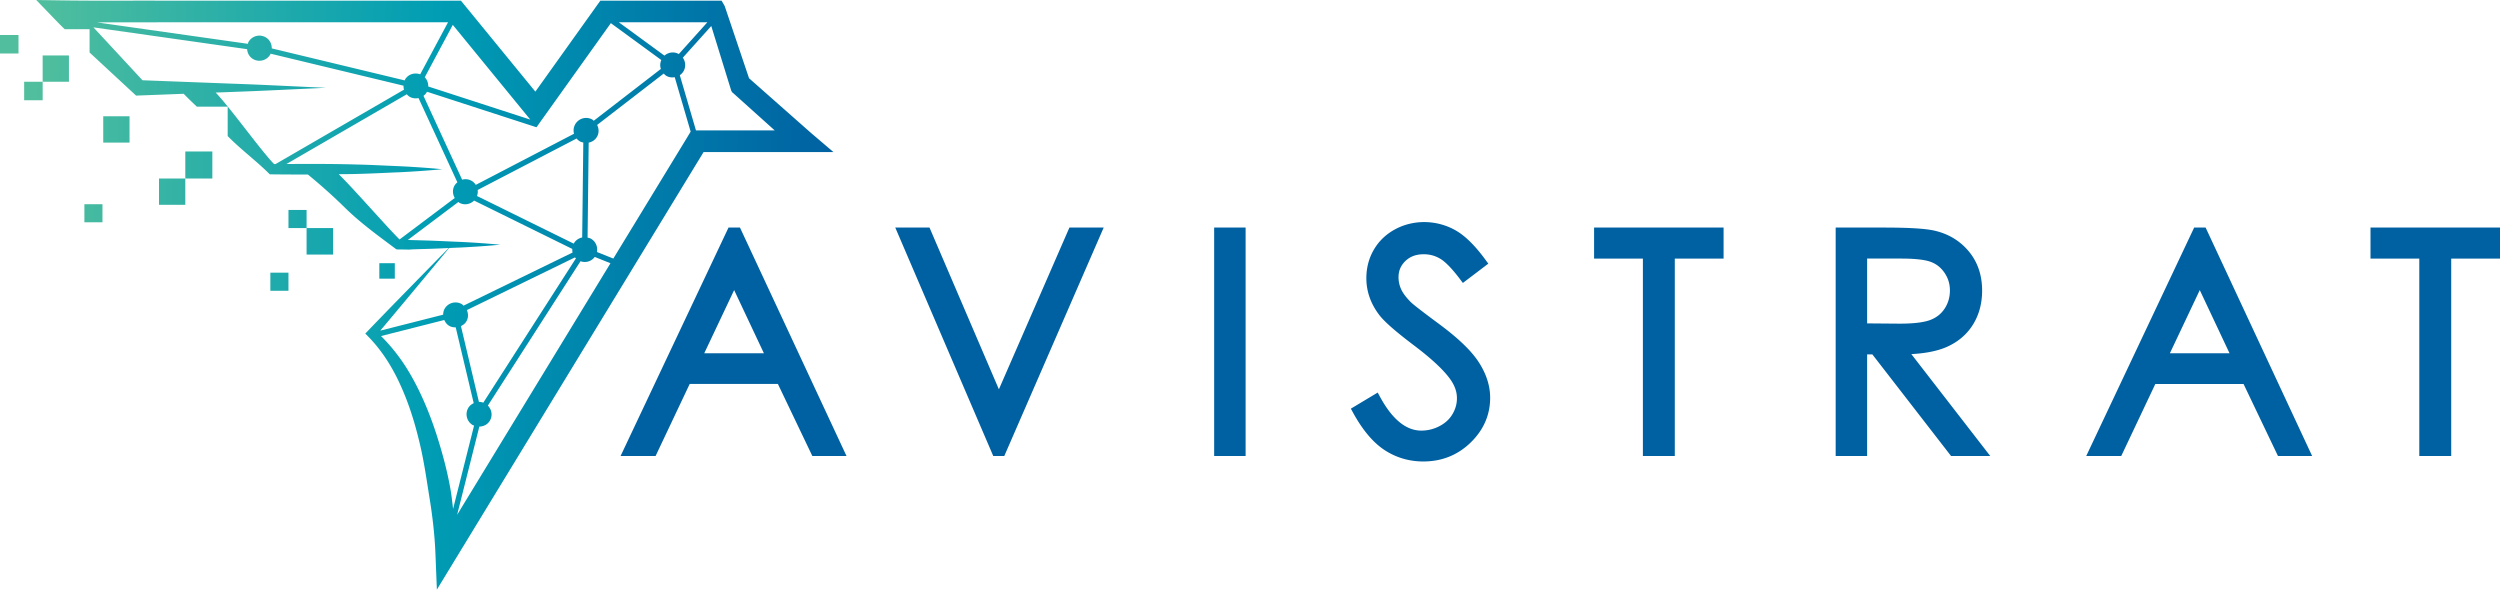 <svg xmlns="http://www.w3.org/2000/svg" xmlns:xlink="http://www.w3.org/1999/xlink" data-name="Layer 2" viewBox="0 0 1729.39 407.85"><defs><linearGradient id="a" x1="576.19" x2="15.01" y1="124.9" y2="111.13" gradientUnits="userSpaceOnUse"><stop offset="0" stop-color="#0061a2"/><stop offset=".49" stop-color="#009db4"/><stop offset=".99" stop-color="#51bf9d"/></linearGradient><linearGradient xlink:href="#a" id="b" x1="573.98" x2="12.8" y1="208.4" y2="194.64"/><linearGradient xlink:href="#a" id="c" x1="577.76" x2="16.59" y1="60.68" y2="46.92"/><linearGradient xlink:href="#a" id="d" x1="575.72" x2="14.55" y1="143.78" y2="130.02"/><linearGradient xlink:href="#a" id="e" x1="574.94" x2="13.77" y1="175.61" y2="161.84"/><linearGradient xlink:href="#a" id="f" x1="575.31" x2="14.14" y1="160.57" y2="146.8"/><linearGradient xlink:href="#a" id="g" x1="574.24" x2="13.07" y1="204.23" y2="190.47"/><linearGradient xlink:href="#a" id="h" x1="574.47" x2="13.29" y1="194.95" y2="181.19"/><linearGradient xlink:href="#a" id="i" x1="576.76" x2="15.58" y1="101.7" y2="87.94"/><linearGradient xlink:href="#a" id="j" x1="575.33" x2="14.15" y1="160.05" y2="146.28"/><linearGradient xlink:href="#a" id="k" x1="577.37" x2="16.2" y1="76.55" y2="62.78"/><linearGradient xlink:href="#a" id="l" x1="578.16" x2="16.98" y1="44.63" y2="30.87"/></defs><g data-name="Layer 1"><path d="M503.96 157.41 429.3 315.42h24.22l23.58-49.81h61.02l23.81 49.81h23.64l-73.69-158.01h-7.92Zm24.48 86.96h-41.27l20.68-43.7 20.59 43.7Zm162.55 24.94-48-111.9H619.3l67.78 158.01h7.65l68.76-158.01h-23.71l-48.79 111.9zm148.91-111.9h21.76v158.01H839.9zm155.33 66.51c-13.55-10.01-17.93-13.6-19.18-14.81-3.33-3.33-5.62-6.38-6.83-9.09a19.98 19.98 0 0 1-1.78-8.22c0-4.52 1.57-8.21 4.79-11.28 3.27-3.12 7.41-4.64 12.68-4.64 4.16 0 7.89 1.03 11.42 3.13 3.62 2.16 8.2 6.9 13.62 14.07l2 2.65 17.6-13.35-1.93-2.63c-7.29-9.95-14.07-16.63-20.74-20.42-13.03-7.4-29.19-7.59-41.92-.65-6.24 3.4-11.16 8.13-14.6 14.05-3.44 5.9-5.18 12.53-5.18 19.68 0 9 2.92 17.46 8.66 25.1 3.3 4.56 11.23 11.56 24.25 21.39 12.22 9.22 20.7 17.14 25.21 23.55 3.06 4.33 4.54 8.59 4.54 13.01 0 3.89-1 7.48-3.05 10.98-2.03 3.46-4.93 6.17-8.88 8.26-3.95 2.1-8.24 3.17-12.75 3.17-10.5 0-20.08-7.83-28.47-23.28l-1.66-3.04-18.57 11.14 1.53 2.8c6.55 11.96 13.87 20.65 21.77 25.83 7.99 5.24 17.02 7.9 26.83 7.9 12.78 0 23.78-4.4 32.72-13.08 8.97-8.71 13.51-19.13 13.51-30.99 0-8.23-2.63-16.48-7.84-24.54-5.14-7.95-14.22-16.69-27.78-26.7Zm107.49-45.05h33.76v136.55h22.07V178.87h33.75v-21.46h-89.58v21.46zm244.02 61.09c7.79-3.45 13.88-8.65 18.1-15.45 4.19-6.76 6.31-14.66 6.31-23.49 0-10.64-3.09-19.76-9.2-27.11-6.08-7.3-14.06-12.14-23.73-14.35-6.28-1.44-17.7-2.14-34.91-2.14h-33.47v158.01h21.76v-70.28h3.61l54.44 70.28h27.11l-54.58-70.47c10.05-.54 18.29-2.21 24.56-4.99Zm-32.35-16.07-22.79-.19v-44.84h23.38c9.9 0 16.97.82 21.03 2.44 3.86 1.54 6.9 4.04 9.29 7.65 2.4 3.63 3.57 7.55 3.57 12.01s-1.16 8.65-3.55 12.35c-2.34 3.65-5.54 6.24-9.77 7.92-4.43 1.76-11.57 2.65-21.16 2.65Zm203.44-66.48-74.66 158.01h24.22l23.58-49.81h61.02l23.81 49.81h23.64l-73.69-158.01h-7.92Zm24.47 86.96h-41.27l20.68-43.7 20.59 43.7Zm97.51-86.96v21.46h33.75v136.55h22.08V178.87h33.75v-21.46h-89.58z" style="fill:#0061a2"/><path d="M128.19 104.79h18.7v18.7h-18.7z" style="fill:url(#a)"/><path d="m561.06 92-42.91-37.89-16.84-49.93-2.16-3.73H415.3l-2.24 3.13-42.72 59.81-49.26-60.2-2.25-2.74h-207.5C88.67.37 66.01.62 43.34.28L25.08.01l12.85 13.34c2.23 2.32 4.51 4.59 6.82 6.84h17.22v16.13c1 .93 2.01 1.86 3.01 2.79l27.41 25.4 1.76 1.63 2-.08 30.91-1.18c2.68 2.77 5.82 5.81 9.1 8.89h21.34v20.34c8.28 8.55 19.85 17.28 28.15 25.52l.99.98h1.48c8.29.1 16.59.13 24.88.13 8.84 7.22 17.47 14.93 25.56 22.89 10.82 10.65 23.12 19.47 35.23 28.56.56.42.93.36 1.62.37 5.59.05 7.55.1 8.15.12-.35-.03-.2-.15 8.28-.39 6.17-.14 12.35-.42 18.52-.7-18.57 18.94-37.18 37.85-55.56 56.96l-2.11 2.19 2.31 2.37c9.21 9.44 16.33 20.79 21.82 32.87 5.55 12.07 9.65 24.83 12.82 37.81 3.3 12.97 5.2 26.26 7.29 39.49 2.2 13.16 3.77 26.72 4.29 39.79l.99 24.8 12.87-21.12 171.63-281.57h89.8l-15.45-13.17Zm-71.73-76.59-19.76 21.98c-3.3-1.86-7.23-1.27-9.93 1.09L428.06 15.4h61.27ZM371.06 88.03l.03-.09.05.06 5.68-7.96 45.74-64.03 34.91 25.52c-.88 2.02-.98 4.18-.31 6.16l-46.44 35.85c-.32-.25-.54-.59-.91-.8a8.685 8.685 0 0 0-12.73 9.78l-67.95 35.36c-.72-1.08-1.61-2.05-2.81-2.75a8.659 8.659 0 0 0-6.64-.85l-26.73-57.97c.9-.68 1.68-1.54 2.28-2.58.05-.09.06-.19.1-.28l75.74 24.57ZM322.95 214.5l74.77-36.43c.19.24.49.4.7.62l-64.1 99.87c-1-.36-1.99-.55-3.02-.54l-12.44-52.44c1.51-.73 2.89-1.76 3.79-3.32 1.44-2.48 1.36-5.32.3-7.77Zm74.02-46.16c-.04.06-.03.14-.07.2l-66.93-32.96c.5-1.37.66-2.77.46-4.16l68.44-35.61c.63.75 1.35 1.46 2.25 1.98.76.44 1.57.61 2.38.8l-.77 65.67c-2.33.49-4.47 1.85-5.76 4.08Zm-32.02-87.91 1.87 2.29-70.59-22.9c.07-2.33-.73-4.64-2.4-6.37l19.39-36.24 51.72 63.22ZM111.33 15.41h198.61l-19.27 36.01c-3.9-1.45-8.36-.08-10.51 3.64-.1.18-.1.38-.19.56L188 33.48c.05-3.05-1.39-6.04-4.22-7.67a8.685 8.685 0 0 0-11.87 3.18c-.24.42-.28.88-.45 1.32L66.97 15.48c14.78-.04 29.56-.01 44.35-.06Zm78.27 98.08c-8.89-9.02-30.22-38.87-40.41-49.46l11.65-.44c21.56-.74 43.12-1.91 64.69-2.85-21.56-.94-43.12-2.12-64.69-2.85l-62.28-2.37-24.04-25.94c-3.3-3.54-6.59-7.1-9.89-10.65l106.31 15.09c.22 2.75 1.59 5.37 4.16 6.85 4.16 2.4 9.47.98 11.87-3.18.1-.18.1-.38.19-.56l91.98 22.15c-.01.94.06 1.85.34 2.74l-88.86 51.48h-1.02Zm44.73 7.02c4.23-.07 8.47-.06 12.7-.19 9.82-.22 19.64-.79 29.46-1.17 9.82-.48 19.64-1.16 29.46-2.09-9.82-.93-19.64-1.61-29.46-2.09-9.82-.38-19.64-.95-29.46-1.17-16.3-.47-32.6-.46-48.9-.34l83.27-48.25c.58.63 1.17 1.27 1.95 1.72 1.94 1.12 4.13 1.34 6.17.9l26.88 58.28c-.74.63-1.44 1.33-1.95 2.21-1.61 2.78-1.37 6.03.12 8.63l-38.18 28.7c-8.74-8.65-32.11-35.47-42.05-45.14Zm76.38 51.05c2.74-.12 5.48-.25 8.21-.36 9.03-.44 18.05-1.07 27.08-1.92-9.03-.85-18.05-1.48-27.08-1.92-9.03-.35-18.06-.87-27.08-1.08-4.67-.14-7.68-.22-9.7-.28l34.95-26.28c.2.14.32.34.53.47 3.46 2 7.62 1.23 10.33-1.44l67.96 33.47c-.04.84-.02 1.68.17 2.48l-75.42 36.74c-.41-.35-.72-.78-1.2-1.06a8.685 8.685 0 0 0-11.87 3.18c-.75 1.3-1.01 2.71-1.04 4.12l-43.48 11.03c15.97-18.97 31.79-38.07 47.62-57.16Zm2.7 180.43c-.44-3.7-.84-7.4-1.38-11.11-2.23-13.77-5.9-27.29-10.17-40.6-4.33-13.29-9.64-26.35-16.47-38.66-5.84-10.62-13.11-20.56-21.82-29.15l43.76-11.11c.72 1.63 1.8 3.12 3.47 4.08 1.41.81 2.93 1.04 4.45 1.02l12.44 52.44c-1.51.73-2.88 1.76-3.78 3.32a8.685 8.685 0 0 0 3.18 11.87c.27.16.57.16.85.29l-14.51 57.61Zm2.81 4.12 15.37-61.01c2.93-.07 5.77-1.47 7.34-4.19 2-3.46 1.23-7.63-1.45-10.34l64.1-99.87c3.59 1.3 7.56.14 9.84-2.96l10.88 4.36-106.07 174.02ZM476.12 93.8l-51.85 85.06-11.34-4.54c.68-3.54-.8-7.25-4.09-9.16-.76-.44-1.57-.61-2.38-.8l.77-65.67c2.33-.49 4.47-1.85 5.75-4.08 1.52-2.63 1.36-5.66.09-8.18l46.07-35.56c.55.58 1.09 1.18 1.81 1.6 1.83 1.06 3.87 1.26 5.8.92l11.02 37.68-1.67 2.73Zm6.39-3.59h-1.07l-11.18-38.2c1.01-.71 1.91-1.59 2.57-2.73 1.76-3.04 1.43-6.69-.49-9.38l19.68-21.91 13.82 44.72.64 1.11.98.83L535.9 90.2h-53.39Z" style="fill:url(#b)"/><path d="M29.5 38.36h18.19v18.19H29.5z" style="fill:url(#c)"/><path d="M110 123.49h18.19v18.19H110z" style="fill:url(#d)"/><path d="M212.08 157.77h18.33v18.33h-18.33z" style="fill:url(#e)"/><path d="M199.55 145.24h12.53v12.53h-12.53z" style="fill:url(#f)"/><path d="M187.02 188.62h12.53v12.53h-12.53z" style="fill:url(#g)"/><path d="M262.4 182.07h10.71v10.71H262.4z" style="fill:url(#h)"/><path d="M71.42 80.44h18.19v18.19H71.42z" style="fill:url(#i)"/><path d="M58.38 141.27h12.5v12.5h-12.5z" style="fill:url(#j)"/><path d="M16.71 56.55h12.8v12.8h-12.8z" style="fill:url(#k)"/><path d="M0 24.21h12.8v12.8H0z" style="fill:url(#l)"/></g></svg>